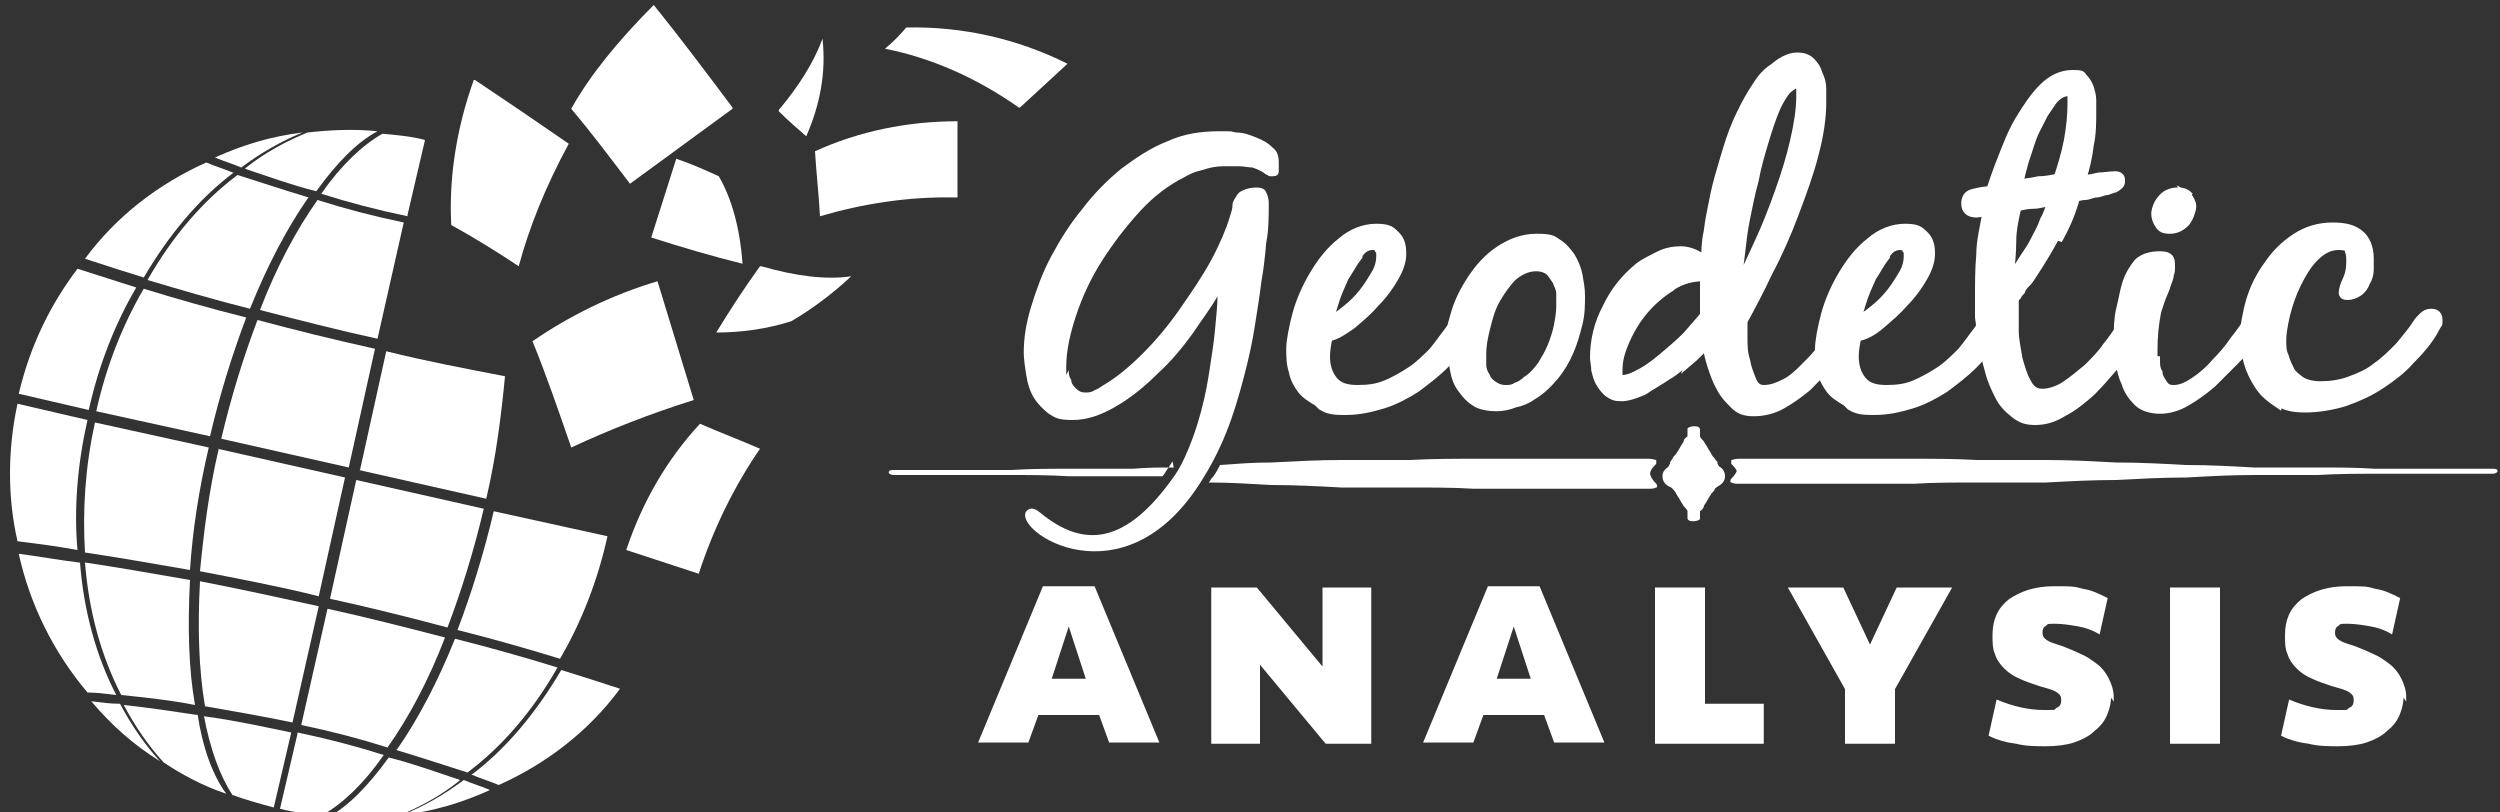 <?xml version="1.0" encoding="UTF-8"?>
<svg xmlns="http://www.w3.org/2000/svg" version="1.1" viewBox="0 0 200 65">
  <rect x="0" y="0" width="200" height="65" fill="#333333" stroke="none"/>
  <defs>
    <style>
      .cls-1, .cls-2, .cls-3, .cls-4, .cls-5 {
        fill: #fff;
      }

      .cls-2 {
        stroke: #231f20;
        stroke-miterlimit: 10;
      }

      .cls-3, .cls-6 {
        display: none;
      }

      .cls-4 {
        stroke-width: .2px;
      }

      .cls-4, .cls-5 {
        stroke: #fff;
      }

      .cls-5 {
        stroke-width: .6px;
      }
    </style>
  </defs>
  <!-- Generator: Adobe Illustrator 28.7.1, SVG Export Plug-In . SVG Version: 1.2.0 Build 142)  -->
  <g>
    <g id="Layer_1">
      <g>
        <path class="cls-1" d="M7,33.6l-5.6-1.3c-.8,3.7-.8,7.5,0,11,1.6.2,3.2.4,4.8.7-.3-3.3,0-6.9.8-10.4Z"/>
        <path class="cls-1" d="M6.3,45c-1.6-.2-3.3-.5-4.8-.7.9,4.1,2.8,7.9,5.5,11.1.7,0,1.5.1,2.3.2-1.6-3.1-2.6-6.7-2.9-10.6Z"/>
        <path class="cls-1" d="M24.2,10.6c-2.5.3-4.8,1-7,2,.7.3,1.4.5,2.1.8,1.6-1.2,3.2-2.1,4.9-2.8Z"/>
        <path class="cls-1" d="M9.6,56.3c-.8,0-1.5-.1-2.3-.2,1.6,1.9,3.4,3.5,5.5,4.8-1.2-1.3-2.3-2.9-3.2-4.6Z"/>
        <path class="cls-1" d="M10.9,23c-1.6-.5-3.1-1-4.7-1.5-2.2,2.9-3.8,6.2-4.7,10l5.6,1.3c.8-3.6,2.1-6.9,3.8-9.8Z"/>
        <path class="cls-1" d="M18.6,13.8c-.7-.3-1.4-.5-2.1-.8-3.8,1.7-7.2,4.3-9.7,7.7,1.5.5,3.1,1,4.7,1.5,2-3.4,4.4-6.3,7.2-8.4Z"/>
        <g>
          <path class="cls-1" d="M58.6,8.6c-2.1-2.8-4.2-5.6-6.3-8.2-2.8,2.8-5.1,5.6-6.6,8.3,1.6,1.9,3.1,3.9,4.7,6l8.2-6Z"/>
          <path class="cls-1" d="M62.3,8.9c.7.7,1.5,1.4,2.2,2,1.1-2.5,1.6-5.1,1.3-7.8-.7,1.9-1.9,3.8-3.5,5.7Z"/>
          <path class="cls-1" d="M37.9,6.4c-1.4,3.9-2,7.9-1.8,11.6,1.8,1,3.6,2.1,5.4,3.3.8-3,2.1-6.3,4-9.8-2.6-1.8-5.1-3.5-7.5-5.1Z"/>
          <path class="cls-1" d="M81.6,8.6c1.3-1.2,2.6-2.4,3.8-3.5-4-2-8.4-3-12.9-2.9-.5.6-1.1,1.2-1.7,1.7,3.6.7,7.3,2.3,10.7,4.7Z"/>
          <path class="cls-1" d="M59.4,21.1c-.2-2.9-.9-5.3-1.9-7-1.1-.5-2.2-1-3.4-1.4l-2,6.3c2.5.8,4.9,1.5,7.3,2.1Z"/>
          <path class="cls-1" d="M76.6,15.8v-6.1c-4,0-7.9.8-11.4,2.4.1,1.7.3,3.4.4,5.2,3.4-1,7.1-1.6,11-1.5Z"/>
          <path class="cls-1" d="M45.7,35.8c3-1.4,6.3-2.7,9.8-3.8l-2.9-9.5c-3.7,1.1-7.1,2.8-10,4.8,1.1,2.7,2.1,5.6,3.1,8.5Z"/>
          <path class="cls-1" d="M55.9,45.9c1.2-3.7,2.9-7.1,4.9-10-1.6-.7-3.2-1.3-4.8-2-2.6,2.8-4.6,6.2-5.9,10.1l5.8,1.9Z"/>
          <path class="cls-1" d="M60.8,21.3c-1.3,1.8-2.4,3.5-3.5,5.3,2.1,0,4.1-.3,6-.9,1.7-1,3.3-2.2,4.8-3.6-2,.3-4.4,0-7.2-.8Z"/>
        </g>
        <path class="cls-1" d="M32.6,17.2l1.4-6c-1.1-.3-2.3-.4-3.4-.5-1.6.9-3.3,2.5-4.9,4.8,2.2.7,4.5,1.3,6.9,1.8h0Z"/>
        <path class="cls-1" d="M28.7,37.6l10.2,2.3c.8-3.4,1.2-6.7,1.5-9.8-3.1-.6-6.3-1.2-9.5-2l-2.1,9.5Z"/>
        <path class="cls-1" d="M30,27.9h0c-3.2-.7-6.4-1.5-9.4-2.3-1.1,2.9-2.1,6.1-2.9,9.5l10.2,2.3,2.1-9.5Z"/>
        <path class="cls-1" d="M17.5,35.9c-.8,3.4-1.2,6.7-1.5,9.8,3.1.6,6.3,1.2,9.5,2l2.1-9.5-10.2-2.3Z"/>
        <path class="cls-1" d="M36.6,50.4c2.8.7,5.6,1.5,8.2,2.3,1.7-2.9,3-6.2,3.8-9.8l-9.1-2c-.8,3.4-1.8,6.6-2.9,9.5Z"/>
        <path class="cls-1" d="M30.2,27.1h0l2.1-9.3h0c-2.4-.5-4.7-1.1-6.9-1.8-1.7,2.4-3.3,5.4-4.6,8.8,3.1.8,6.2,1.6,9.4,2.3Z"/>
        <path class="cls-1" d="M32.2,65.2c2.5-.3,4.8-1,7-2-.7-.3-1.4-.5-2.1-.8-1.6,1.2-3.2,2.1-4.9,2.8Z"/>
        <path class="cls-1" d="M37.8,62c.7.3,1.4.5,2.1.8,3.8-1.7,7.2-4.3,9.7-7.7-1.5-.5-3.1-1-4.7-1.5-2,3.4-4.4,6.3-7.2,8.4Z"/>
        <path class="cls-1" d="M16.7,35.8l-9.1-2c-.8,3.6-1,7.1-.8,10.4,2.7.4,5.5.9,8.4,1.4.2-3.1.7-6.4,1.5-9.8Z"/>
        <path class="cls-1" d="M6.8,45c.3,3.9,1.3,7.5,2.9,10.6,1.9.2,3.9.4,5.9.8-.5-2.8-.6-6.2-.4-10-2.9-.5-5.7-1-8.4-1.4Z"/>
        <path class="cls-1" d="M19.6,13.5c1.8.6,3.7,1.3,5.7,1.8,1.6-2.2,3.2-3.9,4.9-4.8-1.9-.2-3.8-.1-5.6.1-1.7.7-3.4,1.6-4.9,2.8Z"/>
        <path class="cls-1" d="M19.7,25.4c-2.8-.7-5.6-1.5-8.2-2.3-1.7,2.9-3,6.2-3.8,9.8l9.1,2c.8-3.4,1.8-6.6,2.9-9.5Z"/>
        <path class="cls-1" d="M24.7,15.8c-2-.6-3.8-1.2-5.7-1.8-2.8,2.1-5.2,4.9-7.2,8.4,2.7.8,5.4,1.6,8.2,2.3,1.4-3.5,3-6.5,4.6-8.8Z"/>
        <path class="cls-1" d="M31.7,60c2,.6,3.8,1.2,5.7,1.8,2.8-2.1,5.2-4.9,7.2-8.4-2.6-.8-5.4-1.6-8.2-2.3-1.4,3.5-3,6.5-4.6,8.8Z"/>
        <path class="cls-1" d="M15.8,57.2c-2-.3-4-.6-5.9-.8.9,1.7,2,3.3,3.2,4.6,1.5,1,3.2,1.9,5,2.5-1.1-1.5-1.9-3.7-2.3-6.4Z"/>
        <path class="cls-1" d="M36.8,62.4c-1.8-.6-3.7-1.3-5.7-1.8-1.6,2.2-3.2,3.9-4.9,4.8,1.9.2,3.8.1,5.6-.1,1.7-.7,3.4-1.6,4.9-2.8Z"/>
        <path class="cls-1" d="M26.4,47.9h0c3.2.7,6.4,1.5,9.4,2.3,1.1-2.9,2.1-6.1,2.9-9.5l-10.2-2.3-2.1,9.5Z"/>
        <path class="cls-1" d="M26.2,48.7h0l-2.1,9.3h0c2.4.5,4.7,1.1,6.9,1.8,1.7-2.4,3.3-5.4,4.6-8.8-3.1-.8-6.2-1.6-9.4-2.3Z"/>
        <path class="cls-1" d="M23.8,58.7l-1.4,6c1.1.3,2.3.4,3.4.5,1.6-.9,3.3-2.5,4.9-4.8-2.2-.7-4.5-1.3-6.9-1.8h0Z"/>
        <path class="cls-1" d="M25.5,48.5c-3.2-.7-6.4-1.4-9.5-2-.2,3.7-.1,7.1.4,10,2.3.4,4.6.8,7,1.3l2.1-9.3Z"/>
        <path class="cls-1" d="M16.3,57.2c.5,2.7,1.3,4.9,2.3,6.4,1.1.4,2.2.7,3.3,1l1.4-6c-2.4-.5-4.7-1-7-1.3Z"/>
      </g>
    </g>
    <g id="text">
      <g id="Center_Point_Line">
        <g>
          <path class="cls-1" d="M139,38c0-.3-.1-.5-.5-.9,0-.1,0-.2,0-.3.1,0,.3-.1.6-.1,1.7,0,4.8,0,5.6,0,1.1,0,2.4,0,3.8,0,1.4,0,2.9,0,4.6,0,1.6,0,3.3,0,5.1.1.9,0,1.8,0,2.7,0,.9,0,1.8,0,2.8,0,1.9,0,3.7.1,5.6.2,1.9,0,3.8.1,5.6.2,1.9,0,3.7.1,5.4.2.9,0,1.7,0,2.6,0,.8,0,1.7,0,2.5,0,1.6,0,3.1,0,4.6.1.4,0,.7,0,1,0,.3,0,.7,0,1,0,.6,0,1.3,0,1.8,0,1.1,0,2.1,0,3,0,.8,0,1.5,0,1.9,0q.4,0,.7,0c.2,0,.4,0,.4.2h0c0,.1-.2.2-.4.2q-.2,0-.7,0c-.4,0-1.1,0-1.9,0-.8,0-1.8,0-3,0-.6,0-1.2,0-1.8,0-.3,0-.7,0-1,0-.3,0-.7,0-1,0-1.4,0-2.9,0-4.6.1-.8,0-1.6,0-2.5,0-.8,0-1.7,0-2.6,0-1.8,0-3.6.1-5.4.2-1.9,0-3.7.1-5.6.2-1.9,0-3.8.1-5.6.2-.9,0-1.8,0-2.8,0-.9,0-1.8,0-2.7,0-1.8,0-3.5,0-5.1.1-1.6,0-3.1,0-4.6,0-1.4,0-2.7,0-3.8,0-.8,0-4,0-5.6,0-.2,0-.4,0-.6-.1-.1,0-.1-.2,0-.3.4-.4.5-.7.5-.9Z"/>
          <path class="cls-3" d="M132,38c0,.3.1.5.5.9,0,0,0,.2,0,.3-.1,0-.3.1-.6.1-1.7,0-4.8,0-5.6,0-1.1,0-2.4,0-3.8,0-1.4,0-2.9,0-4.6,0-1.6,0-3.3,0-5.1-.1-.9,0-1.8,0-2.7,0-.9,0-1.8,0-2.8,0-1.9,0-3.7-.1-5.6-.2-1.9,0-3.8-.1-5.6-.2-1.9,0-3.7-.1-5.4-.2-.9,0-1.7,0-2.6,0-.8,0-1.7,0-2.5,0-1.6,0-3.1,0-4.6-.1-.4,0-.7,0-1,0-.3,0-.7,0-1,0-.6,0-1.3,0-1.8,0-1.1,0-2.1,0-3,0-.8,0-1.5,0-1.9,0q-.4,0-.7,0c-.2,0-.4,0-.4-.2h0c0-.1.2-.2.4-.2q.2,0,.7,0c.4,0,1.1,0,1.9,0,.8,0,1.8,0,3,0,.6,0,1.2,0,1.8,0,.3,0,.7,0,1,0,.3,0,.7,0,1,0,1.4,0,2.9,0,4.6-.1.8,0,1.6,0,2.5,0,.8,0,1.7,0,2.6,0,1.8,0,3.6-.1,5.4-.2,1.9,0,3.7-.1,5.6-.2,1.9,0,3.8-.1,5.6-.2.9,0,1.8,0,2.8,0,.9,0,1.8,0,2.7,0,1.8,0,3.5,0,5.1-.1,1.6,0,3.1,0,4.6,0,1.4,0,2.7,0,3.8,0,.8,0,4,0,5.6,0,.2,0,.4,0,.6.1.1,0,.1.2,0,.3-.4.4-.5.7-.5.9Z"/>
          <g>
            <path class="cls-1" d="M132,38c0-.3.1-.5.5-.9,0-.1,0-.2,0-.3-.1,0-.3-.1-.6-.1-1.7,0-4.8,0-5.6,0-1.1,0-2.4,0-3.8,0-1.4,0-2.9,0-4.6,0-1.6,0-3.3,0-5.1.1-.9,0-1.8,0-2.7,0-.9,0-1.8,0-2.8,0-1.9,0-3.7.1-5.6.2-1.6,0-2.6.1-4.1.2-.2.4-.4.8-.7,1.1,0,0-.1.2-.2.3,1.8,0,3.1.1,5,.2,1.9,0,3.8.1,5.6.2.9,0,1.8,0,2.8,0,.9,0,1.8,0,2.7,0,1.8,0,3.5,0,5.1.1,1.6,0,3.1,0,4.6,0,1.4,0,2.7,0,3.8,0,.8,0,4,0,5.6,0,.2,0,.4,0,.6-.1.1,0,.1-.2,0-.3-.4-.4-.5-.7-.5-.9Z"/>
            <path class="cls-1" d="M93.9,37.4c-1.3,0-2,0-3.3.1-.9,0-1.7,0-2.6,0-.8,0-1.7,0-2.5,0-1.6,0-3.1,0-4.6.1-.4,0-.7,0-1,0-.3,0-.7,0-1,0-.6,0-1.3,0-1.8,0-1.1,0-2.1,0-3,0-.8,0-1.5,0-1.9,0q-.4,0-.7,0c-.2,0-.4,0-.4.2h0c0,.1.2.2.4.2q.2,0,.7,0c.4,0,1.1,0,1.9,0,.8,0,1.8,0,3,0,.6,0,1.2,0,1.8,0,.3,0,.7,0,1,0,.3,0,.7,0,1,0,1.4,0,2.9,0,4.6.1.8,0,1.6,0,2.5,0,.8,0,1.7,0,2.6,0,1,0,1.4,0,2.4,0,.2-.2.3-.5.5-.7.1-.2.2-.3.3-.5Z"/>
          </g>
          <path class="cls-1" d="M135.5,36.8h0c.8,0,1.4.1,1.8.4.5.2.7.5.7.9s-.2.6-.7.9c-.5.2-1.1.4-1.8.4h0c-.8,0-1.4-.1-1.8-.4-.5-.2-.7-.5-.7-.9s.2-.6.7-.9c.5-.2,1.1-.4,1.8-.4h0Z"/>
          <path class="cls-1" d="M135.5,34.1c.2,0,.4,0,.5.2,0,0,0,.1,0,.2,0,0,0,0,0,.1,0,0,0,0,0,.1,0,0,0,.1,0,.2,0,.1.2.3.3.4.1.2.2.3.3.5.1.2.2.3.3.5.1.2.2.3.3.4,0,.1.2.2.2.3,0,0,0,.1,0,.1.2.3.2.6.1.8.1.2.1.5-.1.8,0,0,0,0,0,.1,0,0-.1.2-.2.3,0,.1-.2.3-.3.4-.1.2-.2.3-.3.5-.1.2-.2.3-.3.5,0,.2-.2.3-.3.4,0,0,0,.1,0,.2,0,0,0,0,0,.1,0,0,0,.1,0,.1,0,0,0,.1,0,.2,0,.1-.3.2-.5.2-.2,0-.4,0-.5-.2,0,0,0-.1,0-.2,0,0,0,0,0-.1,0,0,0,0,0-.1,0,0,0-.1,0-.2,0-.1-.2-.3-.3-.4-.1-.2-.2-.3-.3-.5-.1-.2-.2-.3-.3-.5-.1-.2-.2-.3-.3-.4,0-.1-.2-.2-.2-.3,0,0,0-.1,0-.1-.2-.3-.2-.6-.1-.8-.1-.2-.1-.5.1-.8,0,0,0,0,0-.1,0,0,.1-.2.2-.3,0-.1.2-.3.3-.4.1-.2.2-.3.3-.5.1-.2.2-.3.3-.5,0-.2.2-.3.3-.4,0,0,0-.1,0-.2,0,0,0,0,0-.1,0,0,0-.1,0-.1,0,0,0-.1,0-.2,0-.1.3-.2.5-.2Z"/>
        </g>
      </g>
      <g>
        <g id="Analysis-_all_caps">
          <g>
            <path class="cls-4" d="M88,57.1h-5l-.8,2.2h-3.8l5.1-12.3h4l5.1,12.3h-3.8l-.8-2.2ZM84,54.4h3l-1.5-4.6-1.5,4.6Z"/>
            <path class="cls-4" d="M106.1,59.4l-5.4-6.5v6.5h-3.7v-12.3h3.5l5.4,6.5v-6.5h3.7v12.3h-3.5Z"/>
            <path class="cls-4" d="M123.6,57.1h-5l-.8,2.2h-3.8l5.1-12.3h4l5.1,12.3h-3.8l-.8-2.2ZM119.6,54.4h3l-1.5-4.6-1.5,4.6Z"/>
            <path class="cls-4" d="M136.3,47.1v9.3h4.7v3h-8.5v-12.3h3.8Z"/>
            <path class="cls-4" d="M151.8,47.1h4.2l-4.5,8v4.3h-3.8v-4.3l-4.5-8h4.2l2.2,4.7,2.2-4.7Z"/>
            <path class="cls-4" d="M168.8,55.5c0,.6-.1,1.1-.3,1.6-.2.5-.5.9-1,1.3-.4.4-1,.7-1.6.9-.6.2-1.4.3-2.2.3s-1.6,0-2.4-.2c-.8-.1-1.5-.3-2.1-.6l.6-2.7c1.2.5,2.5.8,3.7.8s.8,0,1.1-.2c.3-.1.4-.4.4-.7s-.1-.5-.4-.7c-.3-.2-.7-.3-1.4-.5-.6-.2-1.2-.4-1.6-.6-.5-.2-.9-.5-1.2-.8-.3-.3-.6-.7-.7-1.1-.2-.4-.2-.9-.2-1.5,0-1.2.4-2.1,1.3-2.8.9-.6,2-1,3.5-1s1.6,0,2.3.2c.7.1,1.3.4,1.9.7l-.6,2.7c-.5-.3-1.1-.5-1.7-.6-.6-.1-1.2-.2-1.8-.2s-.6,0-.8.2c-.2.1-.3.3-.3.6s.1.5.4.7c.3.2.7.3,1.3.5.5.2,1,.4,1.4.6.5.2.9.5,1.3.8.4.3.7.7.9,1.1.2.4.4.9.4,1.5Z"/>
            <path class="cls-4" d="M177.5,59.4h-3.8v-12.3h3.8v12.3Z"/>
            <path class="cls-4" d="M192.2,55.5c0,.6-.1,1.1-.3,1.6-.2.5-.5.9-1,1.3-.4.4-1,.7-1.6.9-.6.2-1.4.3-2.2.3s-1.6,0-2.4-.2c-.8-.1-1.5-.3-2.1-.6l.6-2.7c1.2.5,2.5.8,3.7.8s.8,0,1.1-.2c.3-.1.4-.4.4-.7s-.1-.5-.4-.7c-.3-.2-.7-.3-1.4-.5-.6-.2-1.2-.4-1.6-.6-.5-.2-.9-.5-1.2-.8-.3-.3-.6-.7-.7-1.1-.2-.4-.2-.9-.2-1.5,0-1.2.4-2.1,1.3-2.8.9-.6,2-1,3.5-1s1.6,0,2.3.2c.7.1,1.3.4,1.9.7l-.6,2.7c-.5-.3-1.1-.5-1.7-.6-.6-.1-1.2-.2-1.8-.2s-.6,0-.8.2c-.2.1-.3.3-.3.6s.1.5.4.7c.3.2.7.3,1.3.5.5.2,1,.4,1.4.6.5.2.9.5,1.3.8.4.3.7.7.9,1.1.2.4.4.9.4,1.5Z"/>
          </g>
        </g>
        <g>
          <path class="cls-1" d="M85.5,29.6c0,.3,0,.5.2.8,0,.3.2.5.4.7.2.2.4.3.7.3s.5,0,.8-.2c.3-.1.5-.3.7-.4,1-.6,2-1.4,3.1-2.5,1.1-1.1,2.1-2.3,3-3.6.9-1.3,1.8-2.6,2.5-3.9.7-1.3,1.2-2.5,1.5-3.5.1-.3.2-.6.2-.9,0-.3.2-.5.3-.7.1-.2.3-.4.6-.5.2-.1.6-.2,1-.2s.7.1.8.4c.1.2.2.5.2.8,0,1.1,0,2.2-.2,3.2-.1,1.1-.2,2.1-.4,3.2-.1.9-.3,2.1-.5,3.4s-.5,2.7-.9,4.2c-.4,1.5-.8,2.9-1.4,4.4-.6,1.5-1.3,2.8-2,3.9-6.2,9.9-15.1,4-14,2.4.2-.2.5-.4,1.1.1,3.5,2.9,6.9,2.6,10.8-3,.7-1,1.4-2.8,1.8-4.1.4-1.3.7-2.6.9-3.9.2-1.3.4-2.5.5-3.6.1-1.1.2-2,.2-2.7-.5.9-1.2,1.8-2,3-.8,1.1-1.7,2.2-2.8,3.2-1,1-2.1,1.9-3.3,2.6-1.2.7-2.3,1.1-3.5,1.1s-1.4-.2-1.9-.5c-.5-.4-.9-.8-1.2-1.3-.3-.5-.5-1.1-.6-1.8-.1-.6-.2-1.3-.2-1.8,0-1.2.2-2.4.6-3.7.4-1.3.9-2.7,1.6-4,.7-1.3,1.5-2.6,2.5-3.8.9-1.2,2-2.3,3.1-3.2,1.2-.9,2.4-1.7,3.7-2.2,1.3-.6,2.7-.8,4.1-.8s.8,0,1.4.1c.6,0,1.1.2,1.6.4.5.2.9.4,1.3.8.4.3.5.7.5,1.2s0,.4,0,.7c0,.3-.2.4-.5.4s-.3,0-.4-.1c-.1,0-.3-.2-.5-.3-.2-.1-.4-.2-.7-.3-.3,0-.7-.1-1.1-.1h-.6c-.2,0-.4,0-.6,0-.6,0-1.1.1-1.7.3-.5.1-1,.3-1.5.6-1.2.6-2.4,1.5-3.5,2.7-1.1,1.2-2.1,2.5-3,3.9-.9,1.4-1.6,2.9-2.1,4.4-.5,1.5-.8,2.9-.8,4.1s0,.4,0,.7Z"/>
          <path class="cls-5" d="M105.4,32.2c-.5-.3-1-.6-1.3-1-.3-.4-.6-.9-.7-1.5-.2-.6-.2-1.2-.2-1.8s.2-1.7.5-2.8c.3-1.1.8-2.2,1.4-3.2.6-1,1.3-1.9,2.2-2.6.8-.7,1.8-1.1,2.8-1.1s1.2.2,1.6.6c.4.4.5.9.5,1.5s-.2,1.2-.6,1.9c-.4.7-.9,1.4-1.5,2-.6.7-1.2,1.2-1.9,1.8-.7.5-1.3.9-1.9,1-.1.5-.2,1-.2,1.5,0,.8.2,1.4.6,1.9.4.5,1,.7,1.9.7s1.6-.1,2.3-.4c.7-.3,1.4-.7,2-1.1.6-.4,1.2-1,1.7-1.5.5-.6.9-1.2,1.3-1.7.1-.2.3-.4.5-.6.2-.2.4-.3.7-.3s.2,0,.4.1c.1,0,.2.2.2.3,0,.2,0,.4,0,.6,0,.1-.1.3-.3.5-.5.8-1.1,1.5-1.8,2.2-.7.7-1.5,1.3-2.3,1.9-.8.5-1.7,1-2.7,1.3-1,.3-1.9.5-3,.5s-1.4-.1-1.9-.4ZM108.7,20.5c-.4.5-.7,1.1-1.1,1.7-.3.7-.6,1.3-.8,2-.2.7-.4,1.1-.4,1.4.4-.2.8-.5,1.3-.9.5-.4.9-.8,1.3-1.3.4-.5.7-1,1-1.5.3-.5.4-1,.4-1.4s0-.4-.1-.5c0-.2-.3-.3-.5-.3-.4,0-.8.2-1.1.7Z"/>
          <path class="cls-5" d="M116.3,25.3c.3-1.1.8-2.1,1.4-3,.6-.9,1.3-1.7,2.2-2.3.9-.6,1.9-1,3-1s1.3.1,1.7.4c.5.3.8.7,1.1,1.1.3.5.5,1,.6,1.5.1.6.2,1.1.2,1.6,0,.8,0,1.5-.2,2.3-.2.8-.4,1.5-.7,2.2-.3.7-.7,1.4-1.2,2-.5.6-1.1,1.2-1.8,1.6-.4.3-.9.5-1.4.6-.5.2-1,.3-1.5.3s-1.3-.1-1.7-.4c-.5-.3-.8-.7-1.1-1.1-.3-.4-.5-.9-.6-1.5-.1-.6-.2-1.1-.2-1.6,0-.9.2-1.8.5-2.9ZM121.1,22.1c-.5.5-1,1.2-1.4,1.9-.4.7-.6,1.5-.8,2.3-.2.8-.3,1.4-.3,2s0,.6,0,.9c0,.3.1.6.3.9.1.3.3.5.6.7.3.2.6.3.9.3s.6,0,.9-.2c.3-.1.6-.3.8-.5.5-.3.9-.8,1.2-1.2.3-.5.6-1,.8-1.5.2-.5.4-1.1.5-1.6s.2-1.1.2-1.6,0-.6,0-1c0-.4-.2-.7-.3-1-.2-.3-.4-.6-.6-.8-.3-.2-.6-.3-1-.3-.7,0-1.3.3-1.9.8Z"/>
          <path class="cls-5" d="M135.2,28.7c-.6.5-1.1,1-1.8,1.4-.6.4-1.3.8-1.9,1.2-.7.3-1.3.5-1.8.5s-.7-.1-1-.3c-.3-.2-.5-.5-.7-.8-.2-.3-.3-.7-.4-1.1,0-.4-.1-.7-.1-1,0-1.3.3-2.7,1-4,.6-1.3,1.5-2.4,2.6-3.3.4-.3,1-.6,1.6-.9.6-.3,1.2-.4,1.8-.4s1.4.3,1.9.8c0-.6,0-1.4.2-2.3.1-.9.3-1.8.5-2.8.2-1,.5-2,.8-3,.3-1,.6-2,1-2.9.4-.9.8-1.7,1.3-2.5.5-.8.9-1.4,1.5-1.8.3-.2.6-.5,1-.7.4-.2.7-.3,1.1-.3s.8.1,1.1.4c.3.3.5.6.6,1,.2.4.3.8.3,1.2,0,.4,0,.8,0,1.1,0,1.2-.2,2.6-.6,4.1-.4,1.6-1,3.2-1.6,4.8-.6,1.6-1.3,3.2-2.1,4.7-.7,1.5-1.4,2.8-2,3.9,0,.3,0,.7,0,1.3,0,.6,0,1.2.2,1.8.1.6.3,1.1.5,1.6.2.5.5.7.9.7.6,0,1.1-.2,1.7-.5.6-.3,1.1-.8,1.6-1.3.5-.5,1-1,1.4-1.6.4-.6.8-1,1-1.4.1-.2.3-.4.5-.7.2-.3.4-.4.7-.4s.4,0,.4.2c0,.2,0,.3,0,.5,0,.3,0,.5-.2.8-.2.3-.3.5-.5.7-.4.6-.9,1.2-1.4,1.8-.5.6-1.1,1.2-1.7,1.8-.6.5-1.3,1-2,1.4-.7.4-1.5.6-2.3.6s-1.2-.2-1.6-.6c-.4-.4-.8-.8-1.1-1.4-.3-.5-.5-1.1-.7-1.7-.2-.6-.3-1.1-.4-1.6-.4.3-.8.8-1.4,1.3ZM133.7,23c-.8.5-1.5,1.1-2.1,1.8-.6.7-1.1,1.5-1.5,2.4-.4.9-.6,1.6-.6,2.4s0,.3,0,.4c0,.2.1.3.3.3.4,0,.9-.2,1.6-.6.7-.4,1.3-.9,2-1.5.7-.6,1.3-1.1,1.8-1.7.5-.6.9-1,1.1-1.3,0-.5,0-1,0-1.5v-1.5c-.9,0-1.7.2-2.5.7ZM139.1,22.7c.5-1,1-2.1,1.6-3.4.6-1.3,1.1-2.6,1.6-4,.5-1.4.9-2.7,1.2-4,.3-1.3.5-2.5.5-3.6v-.2c0-.1,0-.2,0-.3,0-.1,0-.2-.1-.3,0,0-.1-.1-.2-.1s-.2,0-.3.1c-.1,0-.2.2-.3.2-.3.3-.7.9-1,1.6-.3.7-.6,1.6-.9,2.6-.3,1-.6,2-.8,3.1-.3,1.1-.5,2.1-.7,3.1-.2,1-.3,1.9-.4,2.8-.1.8-.2,1.5-.2,2v.3Z"/>
          <path class="cls-5" d="M147.7,32.2c-.5-.3-1-.6-1.3-1-.3-.4-.6-.9-.7-1.5-.2-.6-.2-1.2-.2-1.8s.2-1.7.5-2.8c.3-1.1.8-2.2,1.4-3.2.6-1,1.3-1.9,2.2-2.6.8-.7,1.8-1.1,2.8-1.1s1.2.2,1.6.6c.4.4.5.9.5,1.5s-.2,1.2-.6,1.9c-.4.7-.9,1.4-1.5,2-.6.7-1.2,1.2-1.9,1.8s-1.3.9-1.9,1c-.1.5-.2,1-.2,1.5,0,.8.2,1.4.6,1.9.4.5,1,.7,1.9.7s1.6-.1,2.3-.4c.7-.3,1.4-.7,2-1.1.6-.4,1.2-1,1.7-1.5.5-.6.9-1.2,1.3-1.7.1-.2.3-.4.5-.6.2-.2.4-.3.7-.3s.2,0,.4.1c.1,0,.2.2.2.3,0,.2,0,.4,0,.6,0,.1-.1.3-.3.5-.5.8-1.1,1.5-1.8,2.2-.7.7-1.5,1.3-2.3,1.9-.8.5-1.7,1-2.7,1.3-1,.3-1.9.5-3,.5s-1.4-.1-1.9-.4ZM150.9,20.5c-.4.5-.7,1.1-1.1,1.7-.3.7-.6,1.3-.8,2-.2.7-.4,1.1-.4,1.4.4-.2.8-.5,1.3-.9.5-.4.9-.8,1.3-1.3.4-.5.7-1,1-1.5.3-.5.4-1,.4-1.4s0-.4-.1-.5c0-.2-.3-.3-.5-.3-.4,0-.8.2-1.1.7Z"/>
          <path class="cls-5" d="M164.5,18.9c-.6,1.1-1.2,2.1-1.8,3-.2.3-.3.5-.5.7-.2.2-.4.4-.5.7-.1.1-.2.2-.3.4-.1.1-.2.2-.2.4,0,0,0,.2,0,.4v.4c0,.3,0,.9,0,1.6,0,.7.2,1.5.3,2.2.2.7.4,1.4.7,1.9.3.6.7.8,1.2.8s1.2-.2,1.8-.6c.6-.4,1.2-.9,1.8-1.4.6-.6,1.1-1.1,1.5-1.7.5-.6.8-1.1,1.1-1.5.1-.2.2-.3.4-.5.2-.2.4-.3.6-.3s.3,0,.4.2c.1.1.2.2.2.4,0,.3,0,.5-.2.7-.1.2-.3.5-.4.7-.4.6-.8,1.2-1.4,1.9-.6.7-1.2,1.4-1.9,2.1-.7.6-1.4,1.2-2.2,1.6-.8.5-1.5.7-2.3.7s-1.2-.2-1.7-.6c-.5-.4-.9-.8-1.2-1.4-.3-.6-.6-1.2-.8-2-.2-.7-.4-1.5-.5-2.2-.1-.7-.2-1.4-.3-2.1,0-.7,0-1.2,0-1.6,0-1.1,0-2.3.1-3.4,0-1.1.3-2.3.5-3.4-.3,0-.5.1-.8.1-.6,0-.9-.3-.9-.8s.2-.8.7-.9c.4-.1.9-.2,1.3-.2.2-.6.5-1.5.9-2.5.4-1,.8-2.1,1.4-3.1.6-1,1.2-1.9,1.9-2.6.7-.7,1.5-1.1,2.4-1.1s.7.1.9.3c.2.2.4.5.5.8.1.3.2.7.2,1,0,.4,0,.7,0,.9,0,.9,0,1.8-.2,2.7-.1.9-.3,1.8-.6,2.7.4,0,.9-.1,1.3-.2.4,0,.9-.1,1.3-.1s.5.2.5.4,0,.3-.1.4c0,0-.2.2-.4.3-.1,0-.3.1-.6.2-.3,0-.6.2-.9.2-.3,0-.6.2-.9.2-.3,0-.5.1-.7.1-.3,1.1-.7,2.1-1.3,3.2ZM161,19.3c0,.9-.1,1.9-.2,2.8.3-.3.6-.7.9-1.2.3-.5.7-1,1-1.6.3-.6.6-1.1.8-1.7.3-.5.4-1,.6-1.4-.5,0-.9.2-1.4.2-.5,0-.9.1-1.3.2-.2.9-.4,1.8-.4,2.7ZM164.1,8.2c-.4.6-.8,1.4-1.2,2.2-.4.8-.6,1.7-.9,2.5-.2.8-.4,1.4-.4,1.7.5,0,1-.1,1.5-.2.5,0,1-.1,1.5-.2.3-.9.6-1.9.8-2.9.2-1.1.3-2.1.3-3v-.2c0-.1,0-.2,0-.3,0-.1,0-.2-.1-.3,0,0-.1-.1-.2-.1-.4,0-.9.3-1.3.9Z"/>
          <path class="cls-5" d="M172.5,28.8c0,.3,0,.7.2,1,0,.3.2.6.4.9.2.3.4.4.8.4.5,0,1-.2,1.6-.6.6-.4,1.2-.9,1.7-1.5.6-.6,1.1-1.2,1.5-1.8.5-.6.8-1.1,1.1-1.5.1-.2.3-.3.4-.6.2-.2.4-.3.6-.3s.4,0,.4.2c0,.2,0,.3,0,.5s0,.3-.1.4c0,.2-.2.3-.3.5-.1.2-.2.3-.3.5-.1.2-.2.3-.3.4-.4.5-.8,1-1.4,1.6-.6.6-1.2,1.2-1.8,1.8-.7.6-1.4,1.1-2.1,1.5-.7.4-1.4.6-2.1.6s-1.4-.2-1.8-.6c-.4-.4-.8-.9-1-1.6-.3-.6-.4-1.3-.5-1.9,0-.7-.1-1.3-.1-1.8s0-1.4.2-2.2c.2-.8.3-1.5.5-2.1.2-.6.5-1.1.9-1.6.4-.4,1-.6,1.8-.6s.9.3.9.8,0,.5-.1.8c0,.3-.2.6-.3,1-.1.3-.3.7-.4,1-.1.3-.2.6-.3.9-.2,1-.3,2-.3,3.1s0,.5,0,.8ZM175,15.6c.2.3.4.6.4.9s-.2.9-.5,1.3c-.4.4-.8.6-1.3.6s-.7-.1-.9-.4c-.2-.3-.3-.6-.3-.9s.2-.9.5-1.2c.3-.4.8-.6,1.3-.6s.7.1,1,.4Z"/>
          <path class="cls-5" d="M182.2,32.3c-.6-.4-1.1-.8-1.5-1.4-.4-.6-.7-1.2-.9-1.9-.2-.7-.3-1.4-.3-2.1s.2-1.9.5-2.9c.3-1,.8-2,1.4-2.8.6-.9,1.3-1.6,2.2-2.2.9-.6,1.9-.9,3-.9s1.7.2,2.2.6c.5.4.8,1.1.8,2s0,.6,0,.9c0,.3-.1.7-.3,1-.1.3-.3.6-.6.8-.3.2-.6.3-.9.3s-.4-.1-.4-.3.1-.6.3-1c.2-.4.3-.9.3-1.4s0-.6-.1-.9c0-.3-.3-.4-.8-.4-.7,0-1.3.3-1.9.9-.6.6-1,1.3-1.4,2.1-.4.8-.7,1.7-.9,2.5-.2.9-.3,1.5-.3,2s0,.9.2,1.3c.1.4.3.8.5,1.2.2.3.6.6.9.8.4.2.9.3,1.4.3.8,0,1.6-.1,2.4-.4.8-.3,1.5-.6,2.1-1.1.6-.4,1.2-1,1.8-1.6.5-.6,1-1.2,1.4-1.8.1-.2.3-.4.5-.6.2-.2.4-.3.7-.3.4,0,.6.2.6.6s0,.3-.1.4c0,.1-.2.3-.2.4-.5.9-1.2,1.7-1.9,2.4-.7.8-1.5,1.4-2.4,2-.9.6-1.8,1-2.9,1.4-1,.3-2.1.5-3.2.5s-1.6-.2-2.2-.5Z"/>
        </g>
      </g>
    </g>
    <g id="Layer_2" class="cls-6">
      <path class="cls-2" d=""/>
      <path class="cls-2" d=""/>
      <path class="cls-2" d=""/>
      <path class="cls-2" d=""/>
      <path class="cls-2" d=""/>
    </g>
  </g>
</svg>
